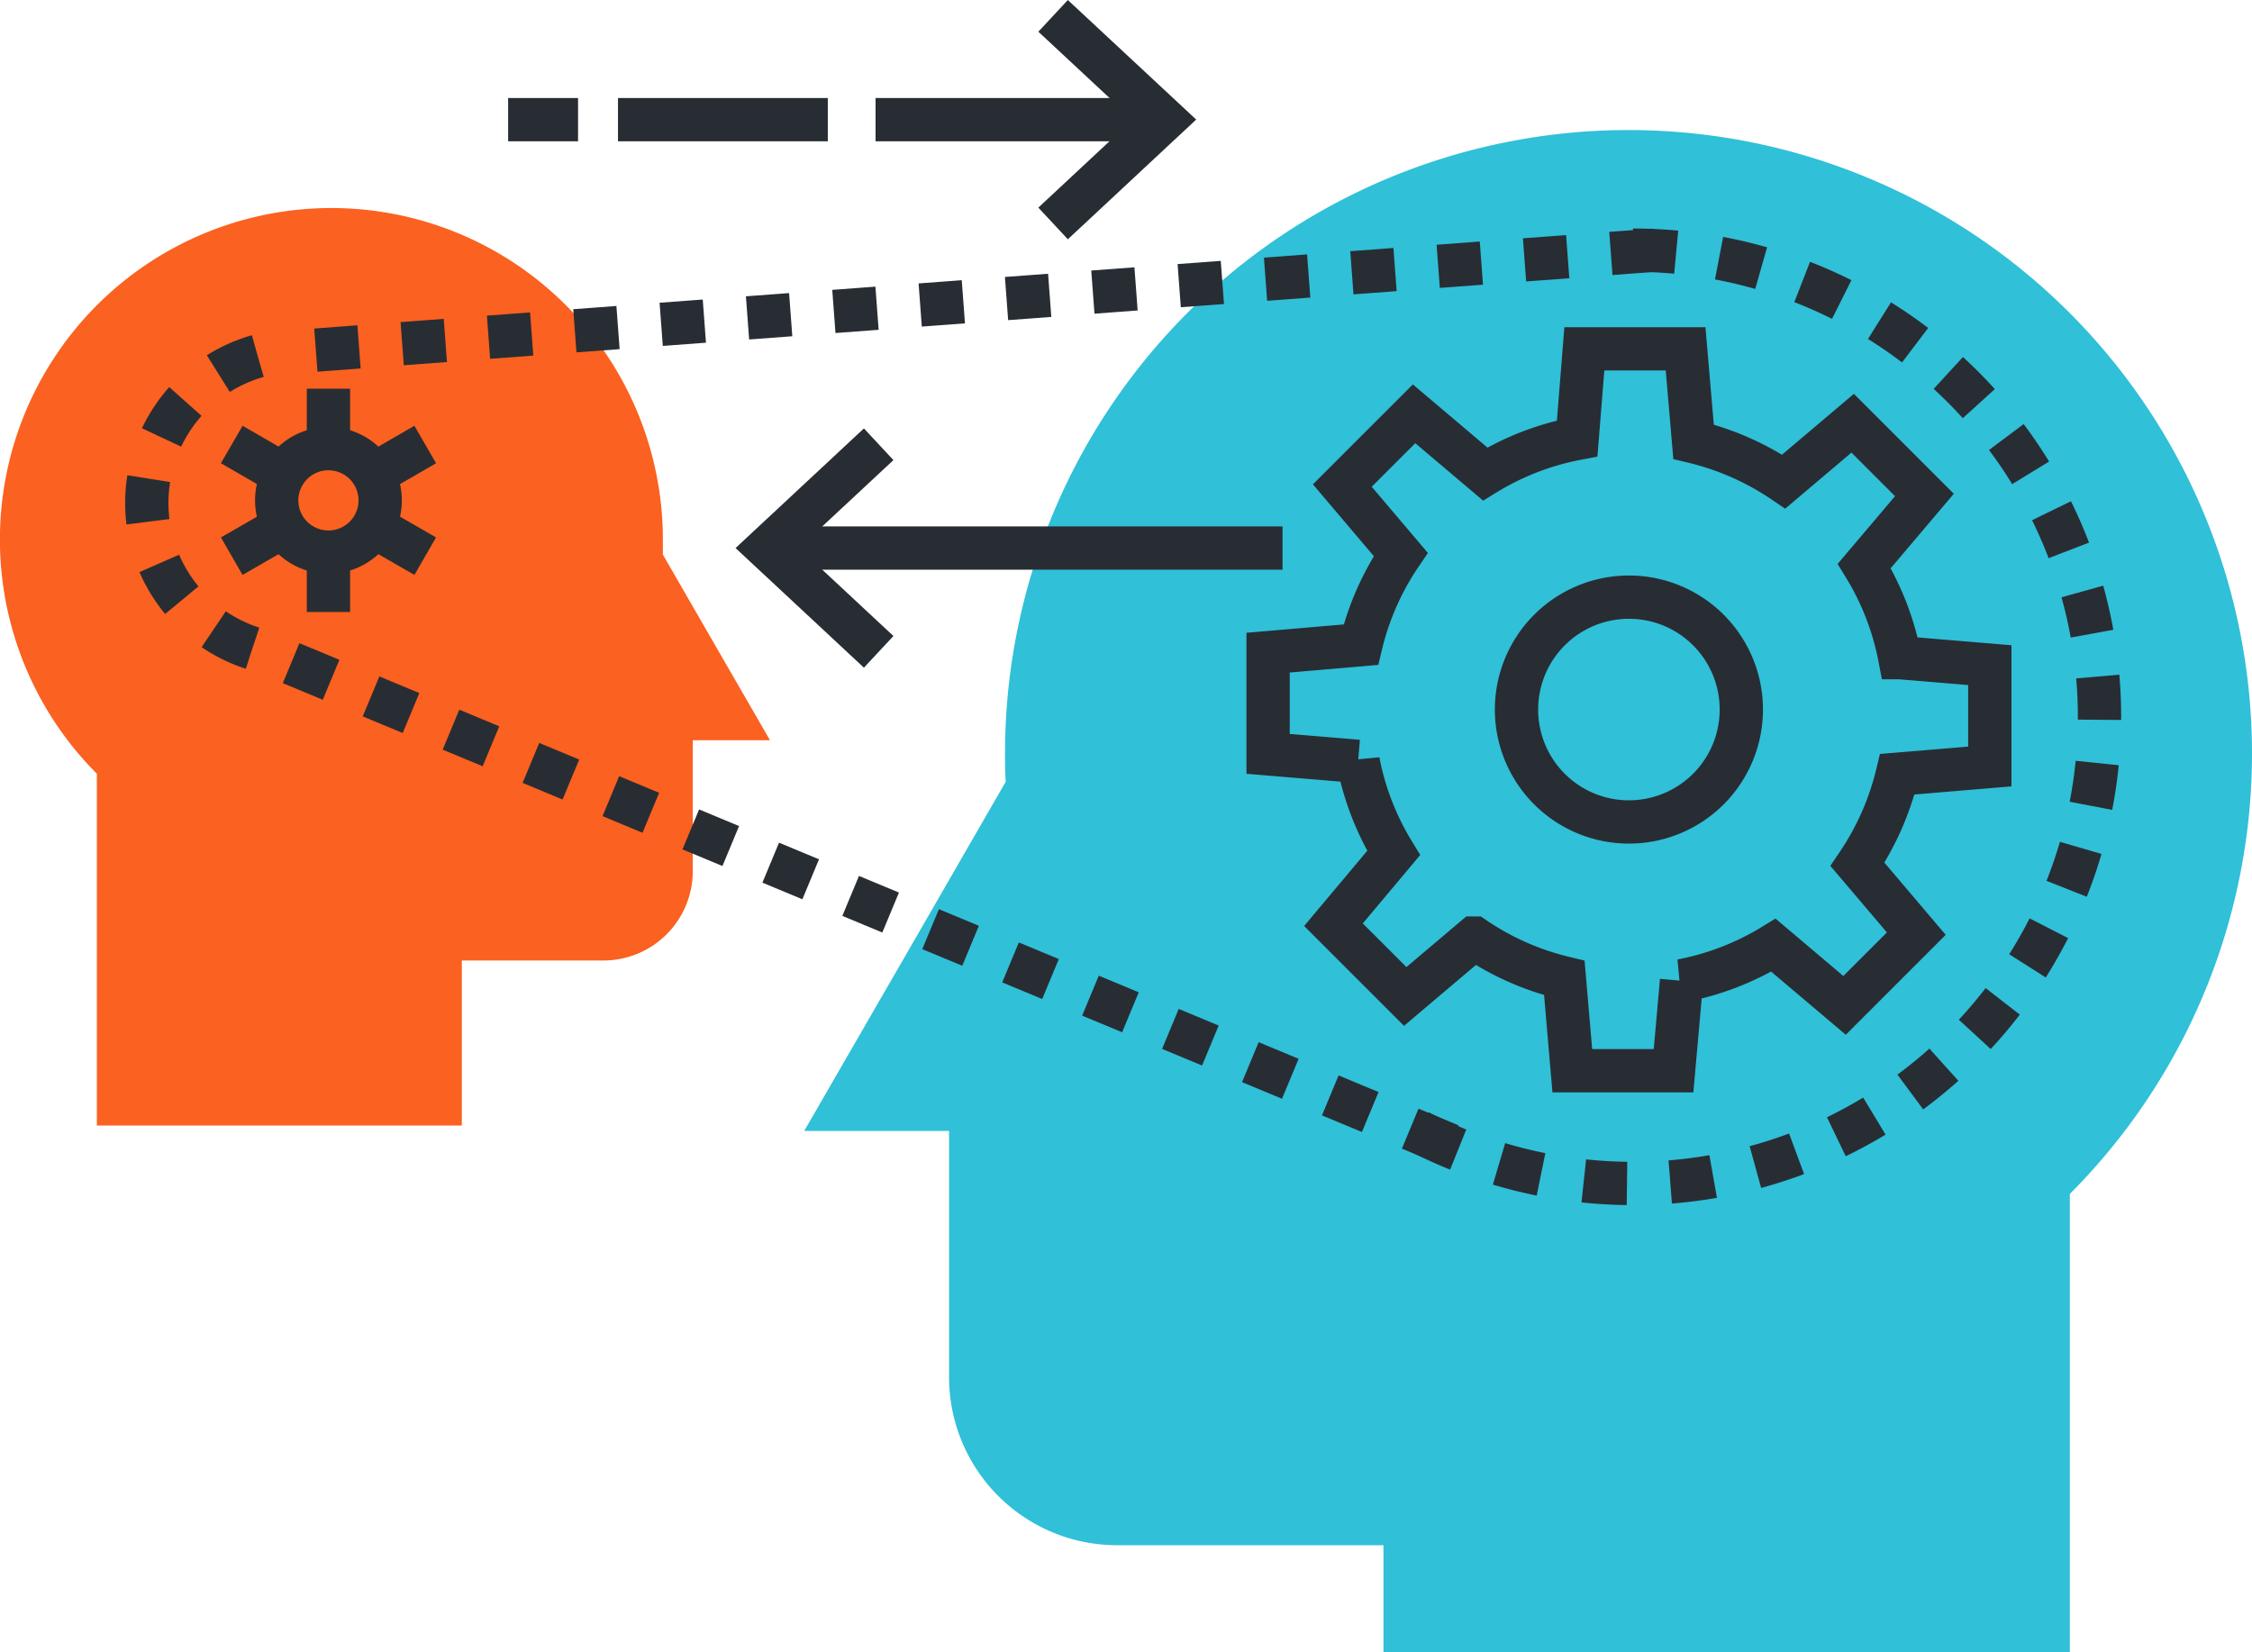 <svg xmlns="http://www.w3.org/2000/svg" viewBox="0 0 282.49 207.27"><defs><style>.cls-1,.cls-4{fill:none;stroke:#282d33;stroke-width:5.43px;}.cls-2{fill:#fb6120;}.cls-3{fill:#30c0d8;}.cls-4{stroke-dasharray:5.43;}</style></defs><title>Asset_Asset 8</title><g id="Layer_2" data-name="Layer 2"><g id="Layer_1-2" data-name="Layer 1"><line class="cls-1" x1="77.52" y1="15.01" x2="103.84" y2="15.01"/><line class="cls-1" x1="63.74" y1="15.01" x2="72.51" y2="15.01"/><path class="cls-2" d="M12.15,141.19V97.06a41.58,41.58,0,1,1,71-29.37c0,.63,0,1.25,0,1.88l5.8,10.06,7.64,13.23H86.9v16.41a11.21,11.21,0,0,1-11.21,11.22H57.93v20.7"/><path class="cls-3" d="M259.64,207.27v-57.5A78.21,78.21,0,1,0,126.07,94.52c0,1.19,0,2.36.09,3.54L115.24,117l-14.36,24.87h18.17v30.88a21.08,21.08,0,0,0,21.08,21.09h33.41v13.44"/><path class="cls-1" d="M47.69,62.77a6.49,6.49,0,1,1-6.49-6.49A6.49,6.49,0,0,1,47.69,62.77Z"/><line class="cls-1" x1="41.2" y1="54.89" x2="41.2" y2="48.76"/><line class="cls-1" x1="41.2" y1="76.77" x2="41.2" y2="70.64"/><line class="cls-1" x1="34.38" y1="58.83" x2="29.07" y2="55.76"/><line class="cls-1" x1="53.34" y1="69.77" x2="48.03" y2="66.71"/><line class="cls-1" x1="34.38" y1="66.71" x2="29.07" y2="69.77"/><line class="cls-1" x1="53.34" y1="55.76" x2="48.03" y2="58.83"/><path class="cls-1" d="M249.6,96.15V83.44l-11.29-.94A34.28,34.28,0,0,0,233.85,71l7.55-8.91-9-9-8.65,7.32a34.5,34.5,0,0,0-11.31-5l-1-11.65h-12.7L197.84,55a34.19,34.19,0,0,0-11.54,4.46l-8.92-7.55-9,9,7.33,8.64a34.37,34.37,0,0,0-5,11.32l-11.64,1v12.7l11.29.94A34.4,34.4,0,0,0,174.82,107L167.27,116l9,9,8.65-7.32a34.32,34.32,0,0,0,11.31,5l1,11.64h12.7l1-11.29a34.43,34.43,0,0,0,11.53-4.46l8.92,7.55,9-9L233,108.43a34.6,34.6,0,0,0,5-11.31Z"/><path class="cls-1" d="M218.43,89a14.1,14.1,0,1,1-14.09-14.09A14.09,14.09,0,0,1,218.43,89Z"/><path class="cls-4" d="M204.84,31.38a58.54,58.54,0,1,1-27.08,110.45"/><path class="cls-4" d="M31.67,81.31a19.15,19.15,0,0,1,5.88-37.37"/><line class="cls-4" x1="39.62" y1="43.92" x2="207.86" y2="31.36"/><line class="cls-4" x1="181.91" y1="143.67" x2="33.15" y2="81.79"/><polyline class="cls-1" points="132.1 28.03 146.07 15 132.1 1.99"/><line class="cls-1" x1="144.58" y1="15.01" x2="109.83" y2="15.01"/><polyline class="cls-1" points="110.22 55.73 96.25 68.75 110.22 81.77"/><line class="cls-1" x1="97.74" y1="68.75" x2="160.88" y2="68.75"/></g></g></svg>